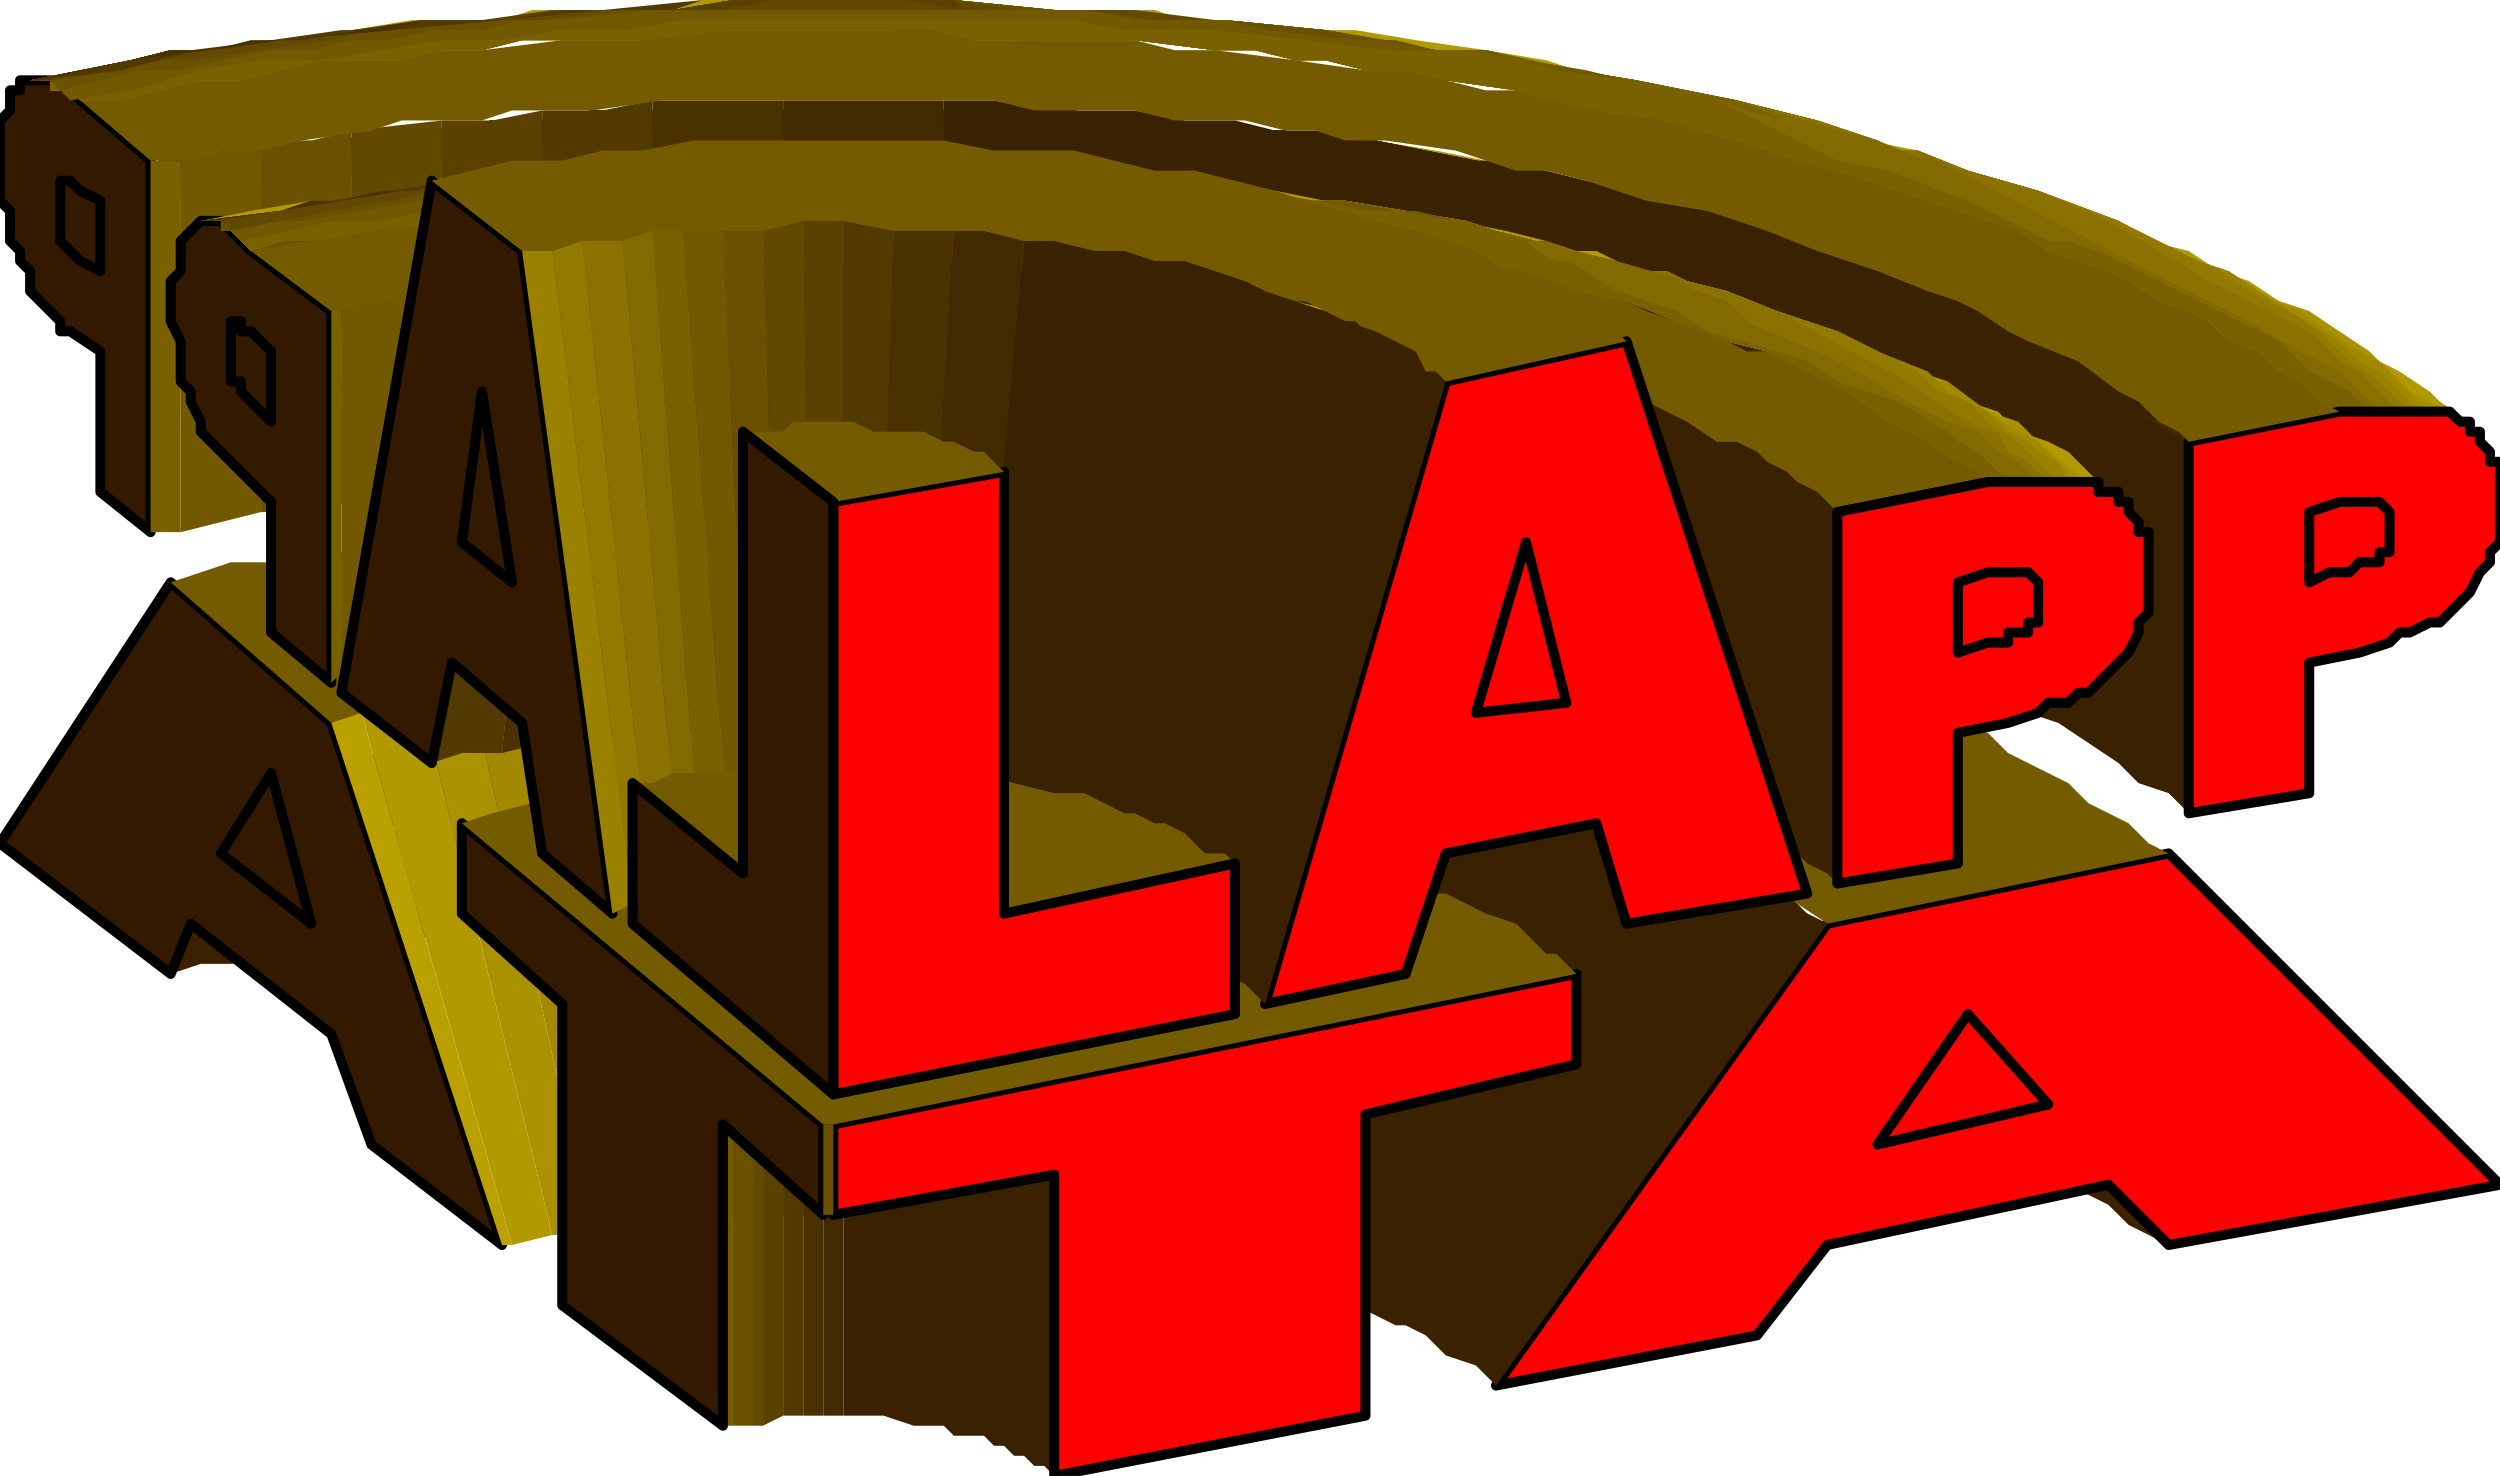 <svg xmlns="http://www.w3.org/2000/svg" width="1.66in" height="94.08" fill-rule="evenodd" stroke-linecap="round" preserveAspectRatio="none" viewBox="0 0 249 147"><style>.pen1{stroke:#000;stroke-width:1;stroke-linejoin:round}.pen2{stroke:none}.brush2{fill:#3a2100}.brush3{fill:#755b00}.brush4{fill:#331900}.brush5{fill:red}.brush6{fill:#422900}.brush7{fill:#4a3100}.brush8{fill:#523900}.brush9{fill:#5a4100}.brush10{fill:#624900}.brush11{fill:#6a5100}.brush12{fill:#725900}.brush13{fill:#7a6100}.brush14{fill:#826900}.brush15{fill:#8a7100}.brush16{fill:#927900}.brush17{fill:#9a8100}.brush18{fill:#a28900}.brush19{fill:#aa9100}.brush20{fill:#b29900}</style><path d="m210 118 6 6-2-1-2-1-2-2-2-1-2-1-2-2-2-1-2-1-5-2-2-1-3-2-2-1-3-1-5-2-3-1h-3l-6-2-6-2-3-1h-3l-6-2-7-1-3-1h-3l-7-1-7-1h-3l-4-1h-7l-3-1H59l-7 1-7 1-7 1-7 1-8 1h-3l-3 1 2-5 4-1 3-1h3l4-1 7-1h6l4-1h3l7-1h41l7 1h7l6 1 7 1h3l3 1 7 1 6 1 3 1h3l6 2 5 1 3 1 3 1 3 1 2 1 5 2 5 2 5 2 2 1 3 1 2 1 2 1 2 2 2 1 3 2 2 2 2 1z" class="pen2 brush2"/><path d="m204 110-17 4-1-1-2-1-1-1-2-1-3-2-3-2-4-2-4-2-4-1-4-2-5-2-4-1-5-1-5-1-5-1-5-1-5-1-5-1-5-1h-6l-3-1H92l-5-1H76l-6 1H59l-6 1-6 1h-5l-6 1-3 1h-2l-9-7h3l4-1 6-1h3l3-1 7-1h7l6-1h46l6 1h4l3 1h6l6 1 3 1h3l6 2 6 1 5 1 3 1 3 1h3l2 1 5 2 5 2 3 1 2 1 4 2 3 1 2 1 2 1 2 1 2 1 2 1 1 2 2 1 2 1 1 1z" class="pen2 brush3"/><path d="m196 101 8 9-3-2-3-3-4-2-4-2-2-1-3-1-4-2-5-2-5-2-5-2-2-1h-3l-6-2-5-1-3-1h-3l-6-2h-3l-3-1-6-1h-6l-3-1h-4l-6-1H61l-6 1h-7l-7 1-6 1-6 1-4 1h-3l5-8h2l3-1 6-1h3l3-1h6l7-1h6l6-1h24l6 1h12l6 1h3l3 1h3l3 1 5 1 6 1h2l3 1 5 1 5 1 3 1 2 1 3 1 2 1h2l3 1 4 2 4 2 4 2 4 2 3 2 4 2 3 3z" class="pen2 brush2"/><path d="M17 97 0 84l17-26 16 14 17 52-13-10-4-11-14-11-2 5z" class="pen2 brush4"/><path fill="none" d="M17 97 0 84l17-26 16 14 17 52-13-10-4-11-14-11-2 5" class="pen1"/><path d="m31 92-4-15-5 8 9 7z" class="pen2 brush4"/><path fill="none" d="m31 92-4-15-5 8 9 7" class="pen1"/><path d="m216 124-6-6-28 6-7 9-26 5 33-46 34-7 33 33-33 6z" class="pen2 brush5"/><path fill="none" d="m216 124-6-6-28 6-7 9-26 5 33-46 34-7 33 33-33 6" class="pen1"/><path d="m187 114 17-4-8-9-9 13z" class="pen2 brush5"/><path fill="none" d="m187 114 17-4-8-9-9 13" class="pen1"/><path d="m216 85-34 7-3-2-1-1-2-1-3-2-3-2-4-2-3-1-4-2-4-1-4-2-5-1-4-1-5-1-4-1-5-1-5-1-5-1h-5l-5-1h-5l-6-1H65l-5 1h-6l-5 1h-3l-2 1-5 1-6 1-16-14 6-2h4l4-1h3l4-1h3l4-1h7l4-1h10l8-1h14l7 1h14l7 1 7 1 7 1h7l3 1 3 1 7 1 6 1 3 1 3 1 6 1 6 2 3 1 3 1 5 2 5 2 3 1 2 1 3 1 2 2 2 1 2 1 2 1 2 2 2 1 2 1 2 2 2 1z" class="pen2 brush3"/><path d="m182 92-33 46-2-2-3-1-1-1-1-1-2-1h-1l-2-1-2-1-3-1-3-1-4-1 21-52 2 1 3 1h3l2 1 3 1 2 1 3 1 2 1 2 1 3 2 2 1 2 1 2 1 1 1 2 2 2 1z" class="pen2 brush2"/><path d="m146 75-21 52-2-1-2-1-5-1 17-52h3l3 1 3 1 4 1z" class="pen2 brush6"/><path d="m133 72-17 52h-3l-4-1 13-53 5 1 6 1z" class="pen2 brush7"/><path d="m122 70-13 53h-3l-3-1 10-53h5l4 1z" class="pen2 brush8"/><path d="m113 69-10 53h-5l7-54h4l4 1z" class="pen2 brush9"/><path d="m105 68-7 54h-3l-3-1 5-54h4l4 1z" class="pen2 brush10"/><path d="m97 67-5 54h-4l2-54h7z" class="pen2 brush11"/><path d="m90 67-2 54h-5V67h7z" class="pen2 brush12"/><path d="M83 67v54h-4l-2-54h6z" class="pen2 brush13"/><path d="m77 67 2 54h-4l-4-54h6z" class="pen2 brush14"/><path d="m71 67 4 54-4 1-6-55h6z" class="pen2 brush15"/><path d="m65 67 6 55h-4l-8-54 6-1z" class="pen2 brush16"/><path d="m59 68 8 54h-4L53 68h6z" class="pen2 brush17"/><path d="m53 68 10 54-4 1-12-54 6-1z" class="pen2 brush18"/><path d="m47 69 12 54h-4L42 70l5-1z" class="pen2 brush19"/><path d="m42 70 13 53-4 1-15-53h3l3-1z" class="pen2 brush20"/><path d="m36 71 15 53h-1L33 72l3-1z" class="pen2" style="fill:#baa000"/><path d="M105 117v30l-1-1h-1l-1-1h-1l-1-1h-1l-1-1h-3l-1-1h-3l-3-1h-4v-30h2l2 1h6l1 1h1l3 1h1l1 1h1l1 1h1l1 1z" class="pen2 brush2"/><path d="M84 111v30h-2v-30h2z" class="pen2 brush6"/><path d="M82 111v30h-2v-30h2z" class="pen2 brush7"/><path d="M80 111v30h-2v-29l2-1z" class="pen2 brush8"/><path d="M78 112v29l-2 1v-30h2z" class="pen2 brush9"/><path d="M76 112v30h-1v-30h1z" class="pen2 brush10"/><path d="M75 112v30h-2v-30h2z" class="pen2 brush11"/><path d="M73 112v30h-1v-30h1z" class="pen2 brush12"/><path d="M72 112v30-30z" class="pen2 brush13"/><path d="m56 100-10-9v-9l36 30v9l-10-9v30l-16-12v-30z" class="pen2 brush4"/><path fill="none" d="m56 100-10-9v-9l36 30v9l-10-9v30l-16-12v-30" class="pen1"/><path d="M136 111v30l-31 6v-30l-22 4v-9l74-15v9l-21 5z" class="pen2 brush5"/><path fill="none" d="M136 111v30l-31 6v-30l-22 4v-9l74-15v9l-21 5" class="pen1"/><path d="M83 112v9-9z" class="pen2 brush2"/><path d="M83 112v9-9z" class="pen2 brush6"/><path d="M83 112v9-9z" class="pen2 brush7"/><path d="M83 112v9-9z" class="pen2 brush8"/><path d="M83 112v9-9z" class="pen2 brush9"/><path d="M83 112v9-9z" class="pen2 brush10"/><path d="M83 112v9h-1v-9h1z" class="pen2 brush11"/><path d="M82 112v9-9z" class="pen2 brush12"/><path d="M82 112v9-9z" class="pen2 brush13"/><path d="m157 97-74 15h-1L46 82l3-1 4-1h4l4-1h4l4-1h25l4 1h7l4 1h4l4 1 3 1h4l3 1 4 1 3 1 3 1 3 1 3 2h1l2 1 2 1 3 1 2 2 1 1h1l2 2z" class="pen2 brush3"/><path d="m6 18 13-2 4-1h3l3-1h3l11-1 9-1h4l5-1h42l5 1h9l5 1h5l5 1h5l6 1 5 1 5 1 4 1 9 2h4l3 1 4 1 3 1 6 2 5 1 3 2 5 1 5 2 3 1 3 2 2 1 3 1 3 2 3 1 2 2 3 1 3 2 3 2 2 2 3 2 1 1v4h-1v1h-2l-1 1h-2l-1-1-3-2-2-1-2-2-2-1-3-2-2-1-3-2-2-1-3-1-5-3-6-2-3-1-3-1-3-1-4-1-3-1-3-1-7-2-3-1-4-1-7-1-3-1-4-1-7-1-4-1h-4l-4-1h-4l-3-1h-8l-4-1h-8l-8-1H68l-4 1H52l-4 1h-8l-4 1h-4l-8 2h-4l-4 1-8 1-1-1-1-1v-6z" class="pen2 brush20"/><path d="m6 24 1-1h3l1-1H8l-2 1v-5l10-2h4l2-1h5l5-1 11-1 6-1h4l6-1h48l5 1 10 1h6l4 1h5l10 2 6 1 4 1 5 1 9 2 5 1 4 1 4 1 8 3 5 2 4 1 4 2 6 3 5 1 3 2 4 2 5 3 3 3 2 1 1 1 3 2 1 1v4h-1v1h-2l-1 1h-2l-1-1-3-2-2-1-2-2-2-1-3-2-2-1-3-2-2-1-3-1-5-3-6-2-3-1-3-1-3-1-4-1-3-1-3-1-7-2-3-1-4-1-7-1-3-1-4-1-7-1-4-1h-4l-4-1h-4l-3-1h-8l-4-1h-8l-8-1H68l-4 1H52l-4 1h-8l-4 1h-4l-8 2h-4l-4 1-8 1-1-1-1-1z" class="pen2 brush20"/><path d="m6 24 7-2 8-1h-7l-3 1H6v-4l10-2h4l2-1h5l5-1 11-1 6-1h4l6-1h48l5 1 10 1h6l4 1h5l10 2 6 1 4 1 5 1 9 2 5 1 4 1 4 1 8 3 5 2 4 1 4 2 6 3 5 1 3 2 4 2 5 3 3 3 2 1 1 1 3 2 1 1v4h-1v1h-2l-1 1h-2l-1-1-3-2-2-1-2-2-2-1-3-2-2-1-3-2-2-1-3-1-5-3-6-2-3-1-3-1-3-1-4-1-3-1-3-1-7-2-3-1-4-1-7-1-3-1-4-1-7-1-4-1h-4l-4-1h-4l-3-1h-8l-4-1h-8l-8-1H68l-4 1H52l-4 1h-8l-4 1h-4l-8 2h-4l-4 1-8 1-1-1v-1H6z" class="pen2 brush19"/><path d="m6 24 7-1 6-1 12-3h-4l-2 1h-9l-4 1H9l-3 1v-4l10-2h4l2-1h5l5-1 11-1 6-1h4l6-1h48l5 1 10 1h6l4 1h5l10 2 6 1 4 1 5 1 9 2 5 1 4 1 4 1 8 3 5 2 4 1 4 2 6 3 5 1 3 2 4 2 5 3 3 3 2 1 1 1 3 2 1 1v4h-1v1h-2l-1 1h-2l-1-1-3-2-2-1-2-2-2-1-3-2-2-1-3-2-2-1-3-1-5-3-6-2-3-1-3-1-3-1-4-1-3-1-3-1-7-2-3-1-4-1-7-1-3-1-4-1-7-1-4-1h-4l-4-1h-4l-3-1h-8l-4-1h-8l-8-1H68l-4 1H52l-4 1h-8l-4 1h-4l-8 2h-4l-4 1-8 1-1-1-1-1z" class="pen2 brush18"/><path d="m7 25 4-1 4-1 9-1 4-1 5-1 4-1 4-1h-8l-5 1h-6l-7 1-5 1-4 1v-4l10-2h4l2-1h5l5-1 11-1 6-1h4l6-1h48l5 1 10 1h6l4 1h5l10 2 6 1 4 1 5 1 9 2 5 1 4 1 4 1 8 3 5 2 4 1 4 2 6 3 5 1 3 2 4 2 5 3 3 3 2 1 1 1 3 2 1 1v4h-1v1h-2l-1 1h-2l-1-1-3-2-2-1-2-2-2-1-3-2-2-1-3-2-2-1-3-1-5-3-6-2-3-1-3-1-3-1-4-1-3-1-3-1-7-2-3-1-4-1-7-1-3-1-4-1-7-1-4-1h-4l-4-1h-4l-3-1h-8l-4-1h-8l-8-1H68l-4 1H52l-4 1h-8l-4 1h-4l-8 2h-4l-4 1-8 1H7v-1z" class="pen2 brush17"/><path d="m7 25 11-2 5-1 4-1 11-1 7-1 8-1h-2l-1-1h-7l-2 1H28l-3 1h-4l-4 1h-3l-8 1v-3l10-2h4l2-1h5l5-1 11-1 6-1h4l6-1h48l5 1 10 1h6l4 1h5l10 2 6 1 4 1 5 1 9 2 5 1 4 1 4 1 8 3 5 2 4 1 4 2 6 3 5 1 3 2 4 2 5 3 3 3 2 1 1 1 3 2 1 1v4h-1v1h-2l-1 1h-2l-1-1-3-2-2-1-2-2-2-1-3-2-2-1-3-2-2-1-3-1-5-3-6-2-3-1-3-1-3-1-4-1-3-1-3-1-7-2-3-1-4-1-7-1-3-1-4-1-7-1-4-1h-4l-4-1h-4l-3-1h-8l-4-1h-8l-8-1H68l-4 1H52l-4 1h-8l-4 1h-4l-8 2h-4l-4 1-8 1-1-1z" class="pen2 brush16"/><path d="m7 25 8-1 3-1h4l8-1 3-1h4l15-2 8-1 7-1H37l-5 1h-6l-6 1-7 1-7 1v-3l10-2h4l2-1h5l5-1 11-1 6-1h4l6-1h48l5 1 10 1h6l4 1h5l10 2 6 1 4 1 5 1 9 2 5 1 4 1 4 1 8 3 5 2 4 1 4 2 6 3 5 1 3 2 4 2 5 3 3 3 2 1 1 1 3 2 1 1v4h-1v1h-2l-1 1h-2l-1-1-3-2-2-1-2-2-2-1-3-2-2-1-3-2-2-1-3-1-5-3-6-2-3-1-3-1-3-1-4-1-3-1-3-1-7-2-3-1-4-1-7-1-3-1-4-1-7-1-4-1h-4l-4-1h-4l-3-1h-8l-4-1h-8l-8-1H68l-4 1H52l-4 1h-8l-4 1h-4l-8 2h-4l-4 1-8 1-1-1z" class="pen2 brush15"/><path d="m7 25 9-1 3-1h4l3-1h3l3-1h4l7-1 10-1 12-1 17-1h-4l-3-1H50l-5 1H33l-7 1-6 1-7 1H9l-3 1v-3l10-2h4l2-1h5l5-1 11-1 6-1h4l6-1h48l5 1 10 1h6l4 1h5l10 2 6 1 4 1 5 1 9 2 5 1 4 1 4 1 8 3 5 2 4 1 4 2 6 3 5 1 3 2 4 2 5 3 3 3 2 1 1 1 3 2 1 1v4h-1v1h-2l-1 1h-2l-1-1-3-2-2-1-2-2-2-1-3-2-2-1-3-2-2-1-3-1-5-3-6-2-3-1-3-1-3-1-4-1-3-1-3-1-7-2-3-1-4-1-7-1-3-1-4-1-7-1-4-1h-4l-4-1h-4l-3-1h-8l-4-1h-8l-8-1H68l-4 1H52l-4 1h-8l-4 1h-4l-8 2h-4l-4 1-8 1-1-1z" class="pen2 brush14"/><path d="m8 26 3-1h3l6-1 5-1h6l6-1h6l12-1 24-1 12-1 5-1h6-2l-2-1h-8l-4-1H44l-9 1h-5l-4 1h-5l-5 1-5 1-5 1v-3l10-2h4l2-1h5l5-1 11-1 6-1h4l6-1h48l5 1 10 1h6l4 1h5l10 2 6 1 4 1 5 1 9 2 5 1 4 1 4 1 8 3 5 2 4 1 4 2 6 3 5 1 3 2 4 2 5 3 3 3 2 1 1 1 3 2 1 1v4h-1v1h-2l-1 1h-2l-1-1-3-2-2-1-2-2-2-1-3-2-2-1-3-2-2-1-3-1-5-3-6-2-3-1-3-1-3-1-4-1-3-1-3-1-7-2-3-1-4-1-7-1-3-1-4-1-7-1-4-1h-4l-4-1h-4l-3-1h-8l-4-1h-8l-8-1H68l-4 1H52l-4 1h-8l-4 1h-4l-8 2h-4l-4 1-8 1z" class="pen2 brush13"/><path d="m6 18 10-2h4l2-1h5l5-1 11-1 6-1h4l6-1h48l5 1 10 1h6l4 1h5l10 2 6 1 4 1 5 1 9 2 5 1 4 1 4 1 8 3 5 2 4 1 4 2 6 3 5 1 3 2 4 2 5 3 3 3 2 1 1 1 3 2 1 1v3l-1 1v1h-1l-1 1h-2l-2-2-2-1-5-3-2-2-3-1-3-1-2-2-6-3-3-1-3-1-3-1-3-2-3-1-3-1-3-1-3-1-7-2-3-1-4-1-7-2-7-2-4-1h-4l-3-1-4-1h-4l-4-1-4-1h-3l-8-1-4-1h-4l-8-1-8-1H41l-4 1h-8l-4 1h-4l-4 1h-4l-7 1v-2z" class="pen2 brush12"/><path d="m6 18 10-2h4l2-1h5l5-1 11-1 6-1h4l6-1h48l5 1 10 1h6l4 1h5l10 2 6 1 4 1 5 1 9 2 5 1 4 1 4 1 8 3 5 2 4 1 4 2 6 3 5 1 3 2 4 2 5 3 3 3 2 1 1 1 3 2 1 1v4h-1l-1 1-1 1h-1l-2-2-3-2-2-2-3-1-3-2-3-1-2-2-3-1-3-2-3-1-7-3-3-1-3-2-4-1-3-1-3-1-4-1-3-1-4-1-4-1-3-1-4-1-4-1-3-1-4-1-4-1h-4l-7-2-8-1h-4l-4-1h-4l-4-1h-8l-8-1h-8l-8-1H49l-8 1h-7l-7 1-8 1-7 1-6 1v-2z" class="pen2 brush11"/><path d="m6 18 10-2h4l2-1h5l5-1 11-1 6-1h4l6-1h48l5 1 10 1h6l4 1h5l10 2 6 1 4 1 5 1 9 2 5 1 4 1 4 1 8 3 5 2 4 1 4 2 6 3 5 1 3 2 4 2 5 3 3 3 2 1 1 1 3 2 1 1v4h-1v1h-2v1l-3-2-3-2-3-2-2-2-3-2-3-2-4-1-3-2-3-1-3-2-4-1-3-2-4-1-3-1-4-2-3-1-8-2-7-2-8-2-3-1-4-1-4-1h-4l-4-1-4-1h-4l-4-1-8-1h-4l-4-1-8-1h-8l-8-1H45l-7 1h-7l-7 1-6 1-7 1-5 1v-2z" class="pen2 brush10"/><path d="m6 18 10-2h4l2-1h5l5-1 11-1 6-1h4l6-1h48l5 1 10 1h6l4 1h5l10 2 6 1 4 1 5 1 9 2 5 1 4 1 4 1 8 3 5 2 4 1 4 2 6 3 5 1 3 2 4 2 5 3 3 3 2 1 1 1 3 2 1 1v3l-1 1-1 1h-1l-2-2-3-2-3-1-3-2-3-2-3-2-3-2-4-1-3-2-3-1-4-2-3-1-3-1-4-2-4-1-3-1-4-1-4-2-4-1-3-1-4-1-4-1h-4l-4-1-8-2-4-1h-4l-4-1h-4l-8-1-4-1h-4l-4-1h-4l-8-1H81l-7-1H62l-4 1H40l-3 1h-7l-6 1-7 1-6 1H6v-1z" class="pen2 brush9"/><path d="m6 18 10-2h4l2-1h5l5-1 11-1 6-1h4l6-1h48l5 1 10 1h6l4 1h5l10 2 6 1 4 1 5 1 9 2 5 1 4 1 4 1 8 3 5 2 4 1 4 2 6 3 5 1 3 2 4 2 5 3 3 3 2 1 1 1 3 2 1 1v3l-1 1v1h-1l-3-2-3-2-3-2-3-1-3-2-3-2-3-2-3-1-3-2-4-1-3-2-4-1-3-2-4-1-3-1-4-1-4-2-3-1-4-1-4-1-4-1-4-1-3-1h-4l-8-2-4-1h-4l-4-1-4-1-8-1h-4l-4-1h-9l-8-1h-8l-7-1H59l-8 1H37l-7 1-6 1h-7l-6 1-5 1v-1z" class="pen2 brush8"/><path d="m6 18 10-2h4l2-1h5l5-1 11-1 6-1h4l6-1h48l5 1 10 1h6l4 1h5l10 2 6 1 4 1 5 1 9 2 5 1 4 1 4 1 8 3 5 2 4 1 4 2 6 3 5 1 3 2 4 2 5 3 3 3 2 1 1 1 3 2 1 1v4h-1l-1 1-2-2-3-2-3-1-2-2-3-2-3-1-3-2-3-1-6-3-3-2-3-1-3-2-4-1-6-2-4-1-3-2-4-1-4-1-3-1-4-1-7-2-8-1-4-1-4-1-7-1-8-1-8-1-4-1h-8l-4-1h-8l-8-1H50l-8 1h-8l-7 1-7 1-7 1-7 1v-1z" class="pen2 brush7"/><path d="m6 18 10-2h4l2-1h5l5-1 11-1 6-1h4l6-1h48l5 1 10 1h6l4 1h5l10 2 6 1 4 1 5 1 9 2 5 1 4 1 4 1 8 3 5 2 4 1 4 2 6 3 5 1 3 2 4 2 5 3 3 3 2 1 1 1 3 2 1 1v3l-1 1v1h-1l-2-2-3-2-2-2-3-1-3-2-3-2-3-1-3-2-3-1-3-2-3-1-3-2-3-1-4-1-7-3-3-1-4-1-3-1-4-1-7-2-4-1-4-1-3-1-4-1-8-1-8-2-7-1-8-1-8-1h-8l-8-1h-8l-4-1H57l-4 1H42l-8 1h-3l-4 1-7 1h-4l-3 1-7 1v-1z" class="pen2 brush6"/><path d="m6 18 10-2h4l2-1h5l5-1 11-1 6-1h4l6-1h48l5 1 10 1h6l4 1h5l10 2 6 1 4 1 5 1 9 2 5 1 4 1 4 1 8 3 5 2 4 1 4 2 6 3 5 1 3 2 4 2 5 3 3 3 2 1 1 1 3 2 1 1v3l-1 1v1l-3-2-2-2-2-1-3-2-2-2-3-1-3-2-2-1-6-3-3-1-3-2-3-1-3-1-7-3-3-1-3-1-4-1-3-1-4-1-3-1-4-1-4-1-7-2-7-2-8-1-4-1-4-1h-4l-4-1h-4l-3-1h-4l-4-1h-9l-4-1H49l-4 1h-8l-4 1h-4l-4 1h-4l-4 1h-3l-4 1-4 1v-1z" class="pen2 brush2"/><path d="m232 57-2 1-2-2-2-1-2-2-3-1-2-2-2-1-3-1-2-2-3-1-2-1-3-2-3-1-3-1-2-1-6-2-3-1-3-1-7-2-3-1-3-1-7-2-7-1-4-1-3-1-8-1-7-1-8-1-7-1h-8l-4-1H57l-8 1h-4l-4 1-8 1-8 1h-4l-4 1-7 1-2-1h4l4-1 4-1h4l8-2 8-1h8l8-1h8l8-1h25l4 1h12l8 1 7 1 8 1h4l4 1 3 1h4l4 1 3 1h4l3 1 4 1 3 1 4 1 3 1 3 1 3 1 7 2 3 1 3 1 6 2 2 2 3 1 3 1 2 1 3 2 2 1 3 2 2 1 2 2 2 1 3 2 1 1z" class="pen2 brush3"/><path d="m10 35-3-2H6v-1l-1-1-1-1-1-1v-2l-1-1v-1l-1-1v-3l-1-1v-8l1-1V9h1V8h3l2 1 1 1 7 6v37l-5-4V35z" class="pen2 brush4"/><path fill="none" d="m10 35-3-2H6v-1l-1-1-1-1-1-1v-2l-1-1v-1l-1-1v-3l-1-1v-8l1-1V9h1V8h3l2 1 1 1 7 6v37l-5-4V35" class="pen1"/><path d="M10 27v-7l-2-1-1-1H6v6l1 1 1 1 2 1z" class="pen2 brush4"/><path fill="none" d="M10 27v-7l-2-1-1-1H6v6l1 1 1 1 2 1" class="pen1"/><path d="M218 44v37l-2-2-3-1-2-2-3-2-3-2-3-1-3-2-3-1-4-2-3-1-4-2-3-1-4-1-4-1-4-2-4-1-4-1-4-1-4-1-5-1-4-1h-4l-5-1h-2l-2-1h-5l-4-1h-5l-5-1h-9l-5-1h-5V10h5l5 1h9l5 1h5l4 1h5l4 1 5 1 4 1h4l5 1 4 1 4 1 4 1 4 1 4 2 4 1 4 1 3 1 4 2 3 1 2 1 2 1 3 1 3 2 3 1 3 2 3 2 2 2 3 2 2 1z" class="pen2 brush2"/><path d="M94 10v37H78V10h16z" class="pen2 brush6"/><path d="M78 10v37H65V10h13z" class="pen2 brush7"/><path d="M65 10v37l-5 1h-6V11h6l5-1z" class="pen2 brush8"/><path d="M54 11v37h-5l-5 1V12h5l5-1z" class="pen2 brush9"/><path d="M44 12v37l-4 1h-5V13l9-1z" class="pen2 brush10"/><path d="M35 13v37l-4 1h-5V14h5l4-1z" class="pen2 brush11"/><path d="M26 14v37l-8 2V16l4-1 4-1z" class="pen2 brush12"/><path d="M18 16v37h-3V16h3z" class="pen2 brush13"/><path d="m24 32 10-1 5-1 2-1h3l8-1h7l3-1h43l4 1h8l4 1 4 1h4l4 1 7 1 7 1 6 2 5 1 4 2 4 1 3 1 3 1 3 1 4 2 4 2 3 1 2 1 2 1 3 2 2 1 3 2 2 1 2 2h1v5h-1v1h-2v1h-2l-2-1-1-1-2-1-2-1-2-2-1-1-2-1-2-1-4-2-2-1-3-1-2-1-2-1-5-1-4-2-3-1h-2l-3-1-3-1-5-1-5-1-6-1-6-1-5-1-3-1h-3l-6-1h-12l-3-1H69l-7 1h-6l-6 1-6 1h-6l-6 1-6 2-1-1-1-1v-1h-1v-5l1-1z" class="pen2 brush20"/><path d="m23 38 2-1h2-4v-4l1-1 7-1 5-1h4l4-1 12-1 4-1h45l13 2h3l4 1 7 1h5l3 1 4 1 7 1 4 1 3 1 3 1 6 2 4 1 3 1 3 2 5 2 4 2 2 1 3 1 4 3 3 2h1l1 1 2 2h1v5h-1v1h-2v1h-2l-2-1-1-1-2-1-2-1-2-2-1-1-2-1-2-1-4-2-2-1-3-1-2-1-2-1-5-1-4-2-3-1h-2l-3-1-3-1-5-1-5-1-6-1-6-1-5-1-3-1h-3l-6-1h-12l-3-1H69l-7 1h-6l-6 1-6 1h-6l-6 1-6 2-1-1-1-1-1-1z" class="pen2 brush20"/><path d="m24 38 11-2h-8l-4 1v-4l1-1 7-1 5-1h4l4-1 12-1 4-1h45l13 2h3l4 1 7 1h5l3 1 4 1 7 1 4 1 3 1 3 1 6 2 4 1 3 1 3 2 5 2 4 2 2 1 3 1 4 3 3 2h1l1 1 2 2h1v5h-1v1h-2v1h-2l-2-1-1-1-2-1-2-1-2-2-1-1-2-1-2-1-4-2-2-1-3-1-2-1-2-1-5-1-4-2-3-1h-2l-3-1-3-1-5-1-5-1-6-1-6-1-5-1-3-1h-3l-6-1h-12l-3-1H69l-7 1h-6l-6 1-6 1h-6l-6 1-6 2-1-1-1-1v-1z" class="pen2 brush19"/><path d="m24 39 9-2 5-1 5-1v-1h-5l-3 1h-7l-3 1h-2v-3l1-1 7-1 5-1h4l4-1 12-1 4-1h45l13 2h3l4 1 7 1h5l3 1 4 1 7 1 4 1 3 1 3 1 6 2 4 1 3 1 3 2 5 2 4 2 2 1 3 1 4 3 3 2h1l1 1 2 2h1v5h-1v1h-2v1h-2l-2-1-1-1-2-1-2-1-2-2-1-1-2-1-2-1-4-2-2-1-3-1-2-1-2-1-5-1-4-2-3-1h-2l-3-1-3-1-5-1-5-1-6-1-6-1-5-1-3-1h-3l-6-1h-12l-3-1H69l-7 1h-6l-6 1-6 1h-6l-6 1-6 2-1-1-1-1z" class="pen2 brush18"/><path d="m24 39 3-1h4l6-1 4-1 3-1h3l4-1H36l-6 1-7 1v-3l1-1 7-1 5-1h4l4-1 12-1 4-1h45l13 2h3l4 1 7 1h5l3 1 4 1 7 1 4 1 3 1 3 1 6 2 4 1 3 1 3 2 5 2 4 2 2 1 3 1 4 3 3 2h1l1 1 2 2h1v5h-1v1h-2v1h-2l-2-1-1-1-2-1-2-1-2-2-1-1-2-1-2-1-4-2-2-1-3-1-2-1-2-1-5-1-4-2-3-1h-2l-3-1-3-1-5-1-5-1-6-1-6-1-5-1-3-1h-3l-6-1h-12l-3-1H69l-7 1h-6l-6 1-6 1h-6l-6 1-6 2-1-1-1-1z" class="pen2 brush17"/><path d="m24 39 9-2 6-1h4l4-1 13-2H44l-3 1h-6l-5 1-7 1v-3l1-1 7-1 5-1h4l4-1 12-1 4-1h45l13 2h3l4 1 7 1h5l3 1 4 1 7 1 4 1 3 1 3 1 6 2 4 1 3 1 3 2 5 2 4 2 2 1 3 1 4 3 3 2h1l1 1 2 2h1v5h-1v1h-2v1h-2l-2-1-1-1-2-1-2-1-2-2-1-1-2-1-2-1-4-2-2-1-3-1-2-1-2-1-5-1-4-2-3-1h-2l-3-1-3-1-5-1-5-1-6-1-6-1-5-1-3-1h-3l-6-1h-12l-3-1H69l-7 1h-6l-6 1-6 1h-6l-6 1-6 2-1-1-1-1z" class="pen2 brush16"/><path d="m24 39 6-1h3l3-1h6l5-1 12-2h6l6-1h-2l-3-1H54l-4 1h-8l-4 1h-5l-5 1h-5v-2l1-1 7-1 5-1h4l4-1 12-1 4-1h45l13 2h3l4 1 7 1h5l3 1 4 1 7 1 4 1 3 1 3 1 6 2 4 1 3 1 3 2 5 2 4 2 2 1 3 1 4 3 3 2h1l1 1 2 2h1v5h-1v1h-2v1h-2l-2-1-1-1-2-1-2-1-2-2-1-1-2-1-2-1-4-2-2-1-3-1-2-1-2-1-5-1-4-2-3-1h-2l-3-1-3-1-5-1-5-1-6-1-6-1-5-1-3-1h-3l-6-1h-12l-3-1H69l-7 1h-6l-6 1-6 1h-6l-6 1-6 2-1-1-1-1z" class="pen2 brush15"/><path d="m25 40 4-1 4-1 4-1h5l6-1 9-1 25-2h-1l-2-1H49l-5 1h-5l-5 1h-6l-5 1v-2l1-1 7-1 5-1h4l4-1 12-1 4-1h45l13 2h3l4 1 7 1h5l3 1 4 1 7 1 4 1 3 1 3 1 6 2 4 1 3 1 3 2 5 2 4 2 2 1 3 1 4 3 3 2h1l1 1 2 2h1v5h-1v1h-2v1h-2l-2-1-1-1-2-1-2-1-2-2-1-1-2-1-2-1-4-2-2-1-3-1-2-1-2-1-5-1-4-2-3-1h-2l-3-1-3-1-5-1-5-1-6-1-6-1-5-1-3-1h-3l-6-1h-12l-3-1H69l-7 1h-6l-6 1-6 1h-6l-6 1-6 2-1-1z" class="pen2 brush14"/><path d="m25 40 5-1h4l5-1h4l5-1h4l9-1h10l9-1h9l4-1h5-1l-1-1h-5l-3-1H73l-3-1h-5l-6 1H45l-3 1h-4l-7 1h-4l-4 1v-2l1-1 7-1 5-1h4l4-1 12-1 4-1h45l13 2h3l4 1 7 1h5l3 1 4 1 7 1 4 1 3 1 3 1 6 2 4 1 3 1 3 2 5 2 4 2 2 1 3 1 4 3 3 2h1l1 1 2 2h1v5h-1v1h-2v1h-2l-2-1-1-1-2-1-2-1-2-2-1-1-2-1-2-1-4-2-2-1-3-1-2-1-2-1-5-1-4-2-3-1h-2l-3-1-3-1-5-1-5-1-6-1-6-1-5-1-3-1h-3l-6-1h-12l-3-1H69l-7 1h-6l-6 1-6 1h-6l-6 1-6 2-1-1z" class="pen2 brush13"/><path d="m24 32 7-1 5-1h4l4-1 12-1 4-1h45l13 2h3l4 1 7 1h5l3 1 4 1 7 1 4 1 3 1 3 1 6 2 4 1 3 1 3 2 5 2 4 2 2 1 3 1 4 3 3 2h1l1 1 2 2h1v5h-1v1h-1l-1 1h-2l-1-1-2-1-4-3-2-1-2-1-2-1-2-1-2-1-2-1-4-2-5-2-5-2-5-2-5-1-5-2-3-1h-3l-5-2-6-1-6-1-6-1-3-1h-3l-6-1-6-1h-6l-6-1H78l-6-1H60l-7 1H41l-6 1h-3l-3 1-6 1v-3h1z" class="pen2 brush12"/><path d="m24 32 7-1 5-1h4l4-1 12-1 4-1h45l13 2h3l4 1 7 1h5l3 1 4 1 7 1 4 1 3 1 3 1 6 2 4 1 3 1 3 2 5 2 4 2 2 1 3 1 4 3 3 2h1l1 1 2 2h1v5h-1l-1 1-1 1h-1l-2-2-2-1-4-3-2-1-2-1-4-2-3-1-2-2-5-2-5-2-2-1-3-1-5-1-6-2-6-2h-2l-3-1-6-1-6-1-6-2h-6l-6-1-6-1-7-1h-6l-6-1H50l-3 1h-8l-6 1h-5l-5 1v-2h1z" class="pen2 brush11"/><path d="m24 32 7-1 5-1h4l4-1 12-1 4-1h45l13 2h3l4 1 7 1h5l3 1 4 1 7 1 4 1 3 1 3 1 6 2 4 1 3 1 3 2 5 2 4 2 2 1 3 1 4 3 3 2h1l1 1 2 2h1v5h-1v1h-1l-1 1-2-2-2-1-2-2-3-1-2-2-2-1-3-1-2-1-3-2-2-1-3-1-3-1-2-1-3-1-6-2-2-1-3-1-3-1h-3l-3-1-3-1-6-1-3-1-3-1-6-1-6-1h-3l-4-1h-6l-6-1h-6l-6-1H47l-5 1h-5l-5 1h-5l-4 1v-2h1z" class="pen2 brush10"/><path d="m24 32 7-1 5-1h4l4-1 12-1 4-1h45l13 2h3l4 1 7 1h5l3 1 4 1 7 1 4 1 3 1 3 1 6 2 4 1 3 1 3 2 5 2 4 2 2 1 3 1 4 3 3 2h1l1 1 2 2h1v5h-1l-1 1h-1l-2-1-2-2-2-1-3-2-2-1-3-2-5-2-5-3-3-1-3-1-5-2-3-1-3-1-3-1-3-1-3-1h-3l-3-1-3-1-7-1-6-2-6-1h-6l-4-1h-3l-6-1h-6l-7-1H78l-6-1H61l-6 1H45l-5 1h-5l-4 1h-4l-4 1v-2h1z" class="pen2 brush9"/><path d="m24 32 7-1 5-1h4l4-1 12-1 4-1h45l13 2h3l4 1 7 1h5l3 1 4 1 7 1 4 1 3 1 3 1 6 2 4 1 3 1 3 2 5 2 4 2 2 1 3 1 4 3 3 2h1l1 1 2 2h1v5h-1v1h-1l-2-1-2-2-5-3-2-1-3-2-2-1-3-1-2-1-3-2-5-2-6-2-2-1-3-1-6-2-3-1h-3l-6-2-6-1-6-2h-3l-3-1h-3l-3-1h-7l-6-1h-3l-3-1h-6l-6-1H53l-6 1h-5l-5 1h-5l-5 1-4 1v-2h1z" class="pen2 brush8"/><path d="m24 32 7-1 5-1h4l4-1 12-1 4-1h45l13 2h3l4 1 7 1h5l3 1 4 1 7 1 4 1 3 1 3 1 6 2 4 1 3 1 3 2 5 2 4 2 2 1 3 1 4 3 3 2h1l1 1 2 2h1v5h-1v1h-1l-2-1-2-2-4-2-4-3-2-1-3-1-2-2-2-1-5-2-5-2-6-2-5-2-3-1h-3l-5-2-6-1-3-1-3-1-6-1h-3l-3-1-6-1h-3l-3-1h-7l-3-1h-3l-6-1H51l-6 1h-6l-5 1h-6l-2 1h-3v-1h1z" class="pen2 brush7"/><path d="m24 32 7-1 5-1h4l4-1 12-1 4-1h45l13 2h3l4 1 7 1h5l3 1 4 1 7 1 4 1 3 1 3 1 6 2 4 1 3 1 3 2 5 2 4 2 2 1 3 1 4 3 3 2h1l1 1 2 2h1v5h-1v1h-1l-1-1-2-2-4-2-4-3-2-1-2-1-4-2-3-1-2-1-5-2-2-1-3-1-5-2-5-2-6-1-2-1-3-1-3-1h-3l-6-1-6-2-6-1-6-1h-3l-3-1h-6l-7-1h-6l-6-1H60l-7 1h-6l-6 1h-6l-6 1-6 1v-1h1z" class="pen2 brush6"/><path d="m24 32 7-1 5-1h4l4-1 12-1 4-1h45l13 2h3l4 1 7 1h5l3 1 4 1 7 1 4 1 3 1 3 1 6 2 4 1 3 1 3 2 5 2 4 2 2 1 3 1 4 3 3 2h1l1 1 2 2h1v4l-1 1v1l-2-2-1-1-4-2-1-1-2-1-4-2-2-1-2-1-2-1-2-1-5-2-5-2-5-2-5-2-5-2-5-1-6-2-6-1-5-1-6-1-6-2h-6l-4-1h-3l-6-1-6-1H76l-7-1-6 1H49l-3 1h-3l-7 1h-3l-3 1h-4l-3 1 1-1z" class="pen2 brush2"/><path d="m198 64-3 1-2-1-1-2-4-2-3-2-4-2-4-2-4-2-4-2-5-1-2-1-2-1-5-1-5-2-6-1-5-1-5-1-6-1-5-1-6-1h-6l-6-1H93l-6-1H75l-6 1H57l-6 1-6 1-6 1-6 1-6 1-1-1 3-1 3-1 6-1h6l3-1h3l3-1h9l7-1h24l7 1h12l6 1h3l3 1 5 1 6 1 6 1 5 1 3 1h2l3 1 3 1 5 1 4 2 5 1 4 2 3 1 2 1 4 2 2 1 2 1 1 1 2 2 2 1 2 1 1 1 2 1z" class="pen2 brush3"/><path d="m27 50-3-3-1-1-1-1-2-2v-1l-1-2v-1l-1-1v-4l-1-2v-4l1-1v-3l1-1 1-1h2l1 1 1 1 1 1 8 6v37l-6-5V50z" class="pen2 brush4"/><path fill="none" d="m27 50-3-3-1-1-1-1-2-2v-1l-1-2v-1l-1-1v-4l-1-2v-4l1-1v-3l1-1 1-1h2l1 1 1 1 1 1 8 6v37l-6-5V50" class="pen1"/><path d="M27 42v-7l-2-2h-1v-1h-1v6h1v1l1 1 1 1 1 1z" class="pen2 brush4"/><path fill="none" d="M27 42v-7l-2-2h-1v-1h-1v6h1v1l1 1 1 1 1 1" class="pen1"/><path d="m196 17 6 2 6 2 3 1 3 2 4 1 3 2 3 1 3 2 3 2 4 2 3 2 3 2 3 2 3 2h-1l-1-1h-11l-2-1-2-2-2-1-2-2-3-1-2-2-2-1-3-1-3-2-2-1-3-1-3-1-3-2-3-1-3-1-3-1-6-2-3-1-4-1-6-2-4-1-3-1-7-1-4-1-4-1-7-1-4-1h-4l-4-1h-3l-4-1h-4l-8-1H97l-8-1H72l-8 1H52l-4 1h-4l-4 1h-8l-4 1-4 1h-4l-4 1-4 1H8L7 9H5V8H3l13-2 7-1 3-1h3l6-1 6-1h9l3-1h13l4-1h24l3 1h18l3 1h4l6 1h7l6 1 7 1 6 1 6 2h3l4 1 4 1 5 1 5 1 5 2 5 1 5 2z" class="pen2 brush20"/><path d="m3 8 10-2 4-1h4l7-1 11-1 11-1 6-1h11l6-1h22l10 1h7l4 1h6l10 1 6 1 5 1h5l9 2 6 1 5 1 5 1 8 2 6 2 2 1h2l5 2 7 2 8 3 5 3 5 2 4 2 2 1 3 1 4 3 3 2 2 1 3 2 2 2h-11l-2-1-2-2-2-1-2-2-3-1-2-2-2-1-3-1-3-2-2-1-3-1-3-1-3-2-3-1-3-1-3-1-6-2-3-1-4-1-6-2-4-1-3-1-7-1-4-1-4-1-7-1-4-1h-4l-4-1h-3l-4-1h-4l-8-1H97l-8-1H72l-8 1H52l-4 1h-4l-4 1h-8l-4 1-4 1h-4l-4 1-4 1H8L7 9H5V8H3z" class="pen2 brush20"/><path d="m3 8 10-2 4-1h4l7-1 11-1 11-1 6-1h11l6-1h22l10 1h7l4 1h6l10 1 6 1 5 1h5l9 2 6 1 5 1 5 1 8 2 6 2 2 1h2l5 2 7 2 8 3 5 3 5 2 4 2 2 1 3 1 3 2 3 2 4 4 2 1 1 1h-10l-2-1-2-2-2-1-2-2-3-1-2-2-2-1-3-1-3-2-2-1-3-1-3-1-3-2-3-1-3-1-3-1-6-2-3-1-4-1-6-2-4-1-3-1-7-1-4-1-4-1-7-1-4-1h-4l-4-1h-3l-4-1h-4l-8-1H97l-8-1H72l-8 1H52l-4 1h-4l-4 1h-8l-4 1-4 1h-4l-4 1-4 1H8L7 9H5V8H3z" class="pen2 brush19"/><path d="m3 8 10-2 4-1h4l7-1 11-1 11-1 6-1h11l6-1h22l10 1h7l4 1h6l10 1 6 1 5 1h5l9 2 6 1 5 1 5 1 8 2 6 2 2 1h2l5 2 7 2 8 3 5 3 5 2 1 1 2 1 5 2 3 2 3 2 2 1 2 2 1 1 2 2h-9l-2-1-2-2-2-1-2-2-3-1-2-2-2-1-3-1-3-2-2-1-3-1-3-1-3-2-3-1-3-1-3-1-6-2-3-1-4-1-6-2-4-1-3-1-7-1-4-1-4-1-7-1-4-1h-4l-4-1h-3l-4-1h-4l-8-1H97l-8-1H72l-8 1H52l-4 1h-4l-4 1h-8l-4 1-4 1h-4l-4 1-4 1H8L7 9H5V8H3z" class="pen2 brush18"/><path d="m3 8 10-2 4-1h4l7-1 11-1 11-1 6-1h11l6-1h22l10 1h7l4 1h6l10 1 6 1 5 1h5l9 2 6 1 5 1 5 1 8 2 6 2 2 1h2l5 2 7 2 8 3 5 3 6 2 3 2 3 2 5 3 2 2 2 1 2 2 2 2h-8l-2-1-2-2-2-1-2-2-3-1-2-2-2-1-3-1-3-2-2-1-3-1-3-1-3-2-3-1-3-1-3-1-6-2-3-1-4-1-6-2-4-1-3-1-7-1-4-1-4-1-7-1-4-1h-4l-4-1h-3l-4-1h-4l-8-1H97l-8-1H72l-8 1H52l-4 1h-4l-4 1h-8l-4 1-4 1h-4l-4 1-4 1H8L7 9H5V8H3z" class="pen2 brush17"/><path d="m3 8 10-2 4-1h4l7-1 11-1 11-1 6-1h11l6-1h22l10 1h7l4 1h6l10 1 6 1 5 1h5l9 2 6 1 5 1 5 1 8 2 6 2 2 1h2l5 2 7 2 8 3 2 1 4 2 4 2 3 2 4 2 3 2 3 3 3 2 3 3h-7l-2-1-2-2-2-1-2-2-3-1-2-2-2-1-3-1-3-2-2-1-3-1-3-1-3-2-3-1-3-1-3-1-6-2-3-1-4-1-6-2-4-1-3-1-7-1-4-1-4-1-7-1-4-1h-4l-4-1h-3l-4-1h-4l-8-1H97l-8-1H72l-8 1H52l-4 1h-4l-4 1h-8l-4 1-4 1h-4l-4 1-4 1H8L7 9H5V8H3z" class="pen2 brush16"/><path d="m3 8 10-2 4-1h4l7-1 11-1 11-1 6-1h11l6-1h22l10 1h7l4 1h6l10 1 6 1 5 1h5l9 2 6 1 5 1 5 1 8 2 6 2 2 1h2l5 2 7 2 7 3 5 3 5 3 4 2 2 1 2 1 2 1 2 2 1 1 2 1 2 2 2 2h-6l-2-1-2-2-2-1-2-2-3-1-2-2-2-1-3-1-3-2-2-1-3-1-3-1-3-2-3-1-3-1-3-1-6-2-3-1-4-1-6-2-4-1-3-1-7-1-4-1-4-1-7-1-4-1h-4l-4-1h-3l-4-1h-4l-8-1H97l-8-1H72l-8 1H52l-4 1h-4l-4 1h-8l-4 1-4 1h-4l-4 1-4 1H8L7 9H5V8H3z" class="pen2 brush15"/><path d="m3 8 10-2 4-1h4l7-1 11-1 11-1 6-1h11l6-1h22l10 1h7l4 1h6l10 1 6 1 5 1h5l9 2 6 1 5 1 5 1 10 3 4 1 5 2-1-1 25 13 8 4 5 3 4 2 1 1 1 1 1 1 2 1h-5l-2-1-2-2-2-1-2-2-3-1-2-2-2-1-3-1-3-2-2-1-3-1-3-1-3-2-3-1-3-1-3-1-6-2-3-1-4-1-6-2-4-1-3-1-7-1-4-1-4-1-7-1-4-1h-4l-4-1h-3l-4-1h-4l-8-1H97l-8-1H72l-8 1H52l-4 1h-4l-4 1h-8l-4 1-4 1h-4l-4 1-4 1H8L7 9H5V8H3z" class="pen2 brush14"/><path d="m3 8 10-2 4-1h4l7-1 11-1 11-1 6-1h11l6-1h22l10 1h7l4 1h6l10 1 6 1 5 1h5l9 2 6 1 5 1 5 1 5 2-4-1-3-1 4 2 4 2 4 2 5 1 8 3 4 2 4 2h2l3 1 4 2 2 1 2 1 2 1 2 1 2 1 2 1 2 1 1 1 2 2 2 1 2 1 2 2h-3l-2-1-2-2-2-1-2-2-3-1-2-2-2-1-3-1-3-2-2-1-3-1-3-1-3-2-3-1-3-1-3-1-6-2-3-1-4-1-6-2-4-1-3-1-7-1-4-1-4-1-7-1-4-1h-4l-4-1h-3l-4-1h-4l-8-1H97l-8-1H72l-8 1H52l-4 1h-4l-4 1h-8l-4 1-4 1h-4l-4 1-4 1H8L7 9H5V8H3z" class="pen2 brush13"/><path d="m3 8 10-2 4-1h4l7-1 11-1 11-1 6-1h11l6-1h22l10 1h7l4 1h6l10 1 6 1 5 1h5l7 2 7 1-4-1-6-1-6-1h-8l-8-1-9-1h-9l-5-1H68l-6 1h-6l-6 1h-6l-6 1-6 1h-6l-6 1-7 2-6 1-1-1-1-1H3z" class="pen2 brush12"/><path d="m3 8 10-2 4-1h4l7-1 11-1 11-1 6-1h11l6-1h22l10 1h7l4 1h6l10 1 11 2-4-1h-4l-9-1-4-1h-9l-4-1H65l-9 1h-4l-4 1h-5l-4 1h-4l-4 1h-4l-5 1-4 1h-4l-4 1-4 1-1-1H3z" class="pen2 brush11"/><path d="m3 8 10-2 4-1h4l7-1 11-1 11-1 6-1h11l6-1h22l6 1h7l7 1h6l-8-1H62l-8 1h-7l-7 1h-3l-4 1-7 1-7 1h-3l-4 1-7 1H3z" class="pen2 brush10"/><path d="m3 8 10-2 4-1h4l7-1 11-1 11-1 6-1h11l6-1h22l1 1-6-1H77l-5 1H55l-7 1h-6l-7 1-7 1-8 1-8 2H9L5 8H3z" class="pen2 brush9"/><path d="m3 8 10-2 4-1h4l7-1 11-1 11-1 6-1h11l3-1-10 1-10 1h-8l-4 1h-4l-7 1-8 1-7 2-8 1H3z" class="pen2 brush8"/><path d="m3 8 10-2 4-1h4l7-1 11-1 3-1-12 2h-5l-4 1-8 1-9 2H3z" class="pen2 brush7"/><path d="m3 8 10-2-5 1-5 1z" class="pen2 brush6"/><path d="M230 66v13l-12 2V44l15-3h11l1 1h1v1h1v1l1 1v1h1v8l-1 1v1l-1 1-1 2-1 1-1 1-1 1h-1l-2 1h-1l-1 1-3 1-5 1z" class="pen2 brush5"/><path fill="none" d="M230 66v13l-12 2V44l15-3h11l1 1h1v1h1v1l1 1v1h1v8l-1 1v1l-1 1-1 2-1 1-1 1-1 1h-1l-2 1h-1l-1 1-3 1-5 1" class="pen1"/><path d="m230 58 2-1h2l1-1h2v-1h1v-4l-1-1h-4l-3 1v7z" class="pen2 brush5"/><path fill="none" d="m230 58 2-1h2l1-1h2v-1h1v-4l-1-1h-4l-3 1v7" class="pen1"/><path d="m233 41-15 3-1-1-2-1-2-2-2-1-4-3-5-2-2-1-3-2-2-1-3-1-5-2-6-2-5-2-3-1-3-1-6-1-6-2-4-1h-3l-6-2-7-1h-4l-3-1h-3l-4-1h-7l-4-1h-10l-4-1H66l-7 1h-8l-3 1h-8l-3 1-7 1-4 1h-4l-3 1h-4l-7-6h4l4-1 4-1h4l4-1 4-1h8l4-1h4l8-1h8l8-1h21l4 1h16l4 1h4l8 1 7 1h4l4 1 4 1h3l4 1 4 1 7 1 3 1 4 1 6 2 4 1 3 1 3 1 3 1 3 1 3 1 3 1 3 2 3 1 3 1 2 1 3 2 3 1 2 1 2 2 3 1 2 2 2 1 2 2 2 1z" class="pen2 brush3"/><path d="m172 29 4 2 3 1 2 1 3 1 2 1 3 1 2 1 3 1 2 2 3 1 2 2 3 1 2 2 3 2 2 2v-1h-2v-1h-11l-1-1-2-1-2-1-1-1-4-2-4-3-4-2-2-1-2-1-4-1-5-2-5-2-5-1-3-1-2-1h-3l-3-1-5-1-6-1-5-1-6-1-6-1h-6l-6-1h-6l-6-1H69l-7 1h-6l-6 1-6 1-7 1-6 1h-3l-3 1-1-1-1-1-1-1h-2l5-1 6-1h5l5-1 4-1h5l5-1h11l7-1h20l5 1h12l4 1h4l5 1h4l5 1 4 1 9 1 5 1 4 1 3 1h2l4 2 4 1 5 1z" class="pen2 brush20"/><path d="m20 22 8-1 3-1h3l6-1 8-1 9-1h9l4-1h22l13 1h4l4 1h8l5 1 4 1h4l12 2 3 1 4 1 7 2 4 1h2l2 1 4 1 5 2 3 1 3 1 4 2 4 2 1 1 2 1 4 2 3 2 3 1 2 1 2 2 1 1h-11l-1-1-2-1-2-1-1-1-4-2-4-3-4-2-2-1-2-1-4-1-5-2-5-2-5-1-3-1-2-1h-3l-3-1-5-1-6-1-5-1-6-1-6-1h-6l-6-1h-6l-6-1H69l-7 1h-6l-6 1-6 1-7 1-6 1h-3l-3 1-1-1-1-1-1-1h-2z" class="pen2 brush20"/><path d="m20 22 8-1 3-1h3l6-1 8-1 9-1h9l4-1h22l13 1h4l4 1h8l5 1 4 1h4l12 2 3 1 4 1 7 2 4 1h2l2 1 4 1 5 2 3 1 3 1 4 2 4 2 1 1 2 1 4 2 3 1 2 2 5 4h-10l-1-1-2-1-2-1-1-1-4-2-4-3-4-2-2-1-2-1-4-1-5-2-5-2-5-1-3-1-2-1h-3l-3-1-5-1-6-1-5-1-6-1-6-1h-6l-6-1h-6l-6-1H69l-7 1h-6l-6 1-6 1-7 1-6 1h-3l-3 1-1-1-1-1-1-1h-2z" class="pen2 brush19"/><path d="m20 22 8-1 3-1h3l6-1 8-1 9-1h9l4-1h22l13 1h4l4 1h8l5 1 4 1h4l12 2 3 1 4 1 7 2 4 1h2l2 1 4 1 5 2 3 1 3 1 4 2 4 2 1 1h2l4 3 3 2 2 1 2 2 2 2h-9l-1-1-2-1-2-1-1-1-4-2-4-3-4-2-2-1-2-1-4-1-5-2-5-2-5-1-3-1-2-1h-3l-3-1-5-1-6-1-5-1-6-1-6-1h-6l-6-1h-6l-6-1H69l-7 1h-6l-6 1-6 1-7 1-6 1h-3l-3 1-1-1-1-1-1-1h-2z" class="pen2 brush18"/><path d="m20 22 8-1 3-1h3l6-1 8-1 9-1h9l4-1h22l13 1h4l4 1h8l5 1 4 1h4l12 2 3 1 4 1 7 2 4 1h2l2 1 4 1 5 2 3 1 3 1 4 2 5 2 2 2 2 1 2 1 2 2 2 1 1 1 2 1 1 2h-8l-1-1-2-1-2-1-1-1-4-2-4-3-4-2-2-1-2-1-4-1-5-2-5-2-5-1-3-1-2-1h-3l-3-1-5-1-6-1-5-1-6-1-6-1h-6l-6-1h-6l-6-1H69l-7 1h-6l-6 1-6 1-7 1-6 1h-3l-3 1-1-1-1-1-1-1h-2z" class="pen2 brush17"/><path d="m20 22 8-1 3-1h3l6-1 8-1 9-1h9l4-1h22l13 1h4l4 1h8l5 1 4 1h4l12 2 3 1 4 1 7 2 4 1h2l2 1 4 1 5 2 3 1 3 1 2 1 6 3 2 2 3 1 2 2 3 2 2 2 2 2h-7l-1-1-2-1-2-1-1-1-4-2-4-3-4-2-2-1-2-1-4-1-5-2-5-2-5-1-3-1-2-1h-3l-3-1-5-1-6-1-5-1-6-1-6-1h-6l-6-1h-6l-6-1H69l-7 1h-6l-6 1-6 1-7 1-6 1h-3l-3 1-1-1-1-1-1-1h-2z" class="pen2 brush16"/><path d="m20 22 8-1 3-1h3l6-1 8-1 9-1h9l4-1h22l13 1h4l4 1h8l5 1 4 1h4l12 2 3 1 4 1 7 2 4 1h2l2 1 4 1 5 2 13 7 3 2 3 2 2 1h1l1 2 2 1 2 2h-6l-1-1-2-1-2-1-1-1-4-2-4-3-4-2-2-1-2-1-4-1-5-2-5-2-5-1-3-1-2-1h-3l-3-1-5-1-6-1-5-1-6-1-6-1h-6l-6-1h-6l-6-1H69l-7 1h-6l-6 1-6 1-7 1-6 1h-3l-3 1-1-1-1-1-1-1h-2z" class="pen2 brush15"/><path d="m20 22 8-1 3-1h3l6-1 8-1 9-1h9l4-1h22l13 1h4l4 1h8l5 1 4 1h4l12 2 3 1 4 1 8 2 7 2h-1l2 1 3 1 2 2 2 1 5 2 4 2 5 3 2 1 2 1 3 1 2 2 2 1 1 1 1 1h-5l-1-1-2-1-2-1-1-1-4-2-4-3-4-2-2-1-2-1-4-1-5-2-5-2-5-1-3-1-2-1h-3l-3-1-5-1-6-1-5-1-6-1-6-1h-6l-6-1h-6l-6-1H69l-7 1h-6l-6 1-6 1-7 1-6 1h-3l-3 1-1-1-1-1-1-1h-2z" class="pen2 brush14"/><path d="m20 22 8-1 3-1h3l6-1 8-1 9-1h9l4-1h22l13 1h4l4 1h8l5 1 4 1h4l12 2 3 1 4 1 4 1-3-1h-2l1 1 2 1h1l2 1 3 2 3 1 3 1 3 2 7 2 3 1 3 2 3 1 3 1 2 1 1 1 2 1 1 1 2 1 1 1 1 1 2 1h-3l-1-1-2-1-2-1-1-1-4-2-4-3-4-2-2-1-2-1-4-1-5-2-5-2-5-1-3-1-2-1h-3l-3-1-5-1-6-1-5-1-6-1-6-1h-6l-6-1h-6l-6-1H69l-7 1h-6l-6 1-6 1-7 1-6 1h-3l-3 1-1-1-1-1-1-1h-2z" class="pen2 brush13"/><path d="m20 22 8-1 3-1h3l6-1 8-1 9-1h9l4-1h22l13 1h4l4 1h8l5 1 4 1h4l5 1 6 1-4-1h-5l-5-1-6-1h-7l-7-1H70l-9 1h-5l-4 1h-5l-4 1-5 1h-5l-4 1-5 1-1-1h-1v-1h-2z" class="pen2 brush12"/><path d="m20 22 8-1 3-1h3l6-1 8-1 9-1h9l4-1h22l13 1h4l4 1 9 1h4l4 1-7-1-6-1h-7l-6-1H69l-6 1h-7l-4 1h-6l-4 1-6 1-6 1h-4l-3 1h-1v-1h-2z" class="pen2 brush11"/><path d="m20 22 8-1 3-1h3l6-1 8-1 9-1h9l4-1h22l5 1h11l5 1-3-1H95l-6-1h-5l-6 1H61l-6 1h-5l-6 1-5 1-6 1-5 1-5 1-1-1h-2z" class="pen2 brush10"/><path d="m20 22 8-1 3-1h3l6-1 8-1 9-1h9l4-1h23-19l-4 1H56l-5 1h-3l-3 1h-5l-6 1-6 1-6 1h-2z" class="pen2 brush9"/><path d="m20 22 8-1 3-1h3l6-1 8-1 9-1h9l4-1h3l-8 1H54l-3 1h-6l-6 1-6 1-5 1-7 1h-1z" class="pen2 brush8"/><path d="m20 22 8-1 3-1h3l6-1 8-1h3-6l-4 1h-3l-4 1-6 1-7 1h-1z" class="pen2 brush7"/><path d="m20 22 8-1-8 1z" class="pen2 brush6"/><path d="M183 51v37l-1-1-2-1-2-2-2-1-2-1-3-1-2-2-2-1-3-1-2-1-6-2-3-1-2-1-3-1h-3l-3-1-3-1-4-1h-3l-3-1-3-1h-4l-3-1h-3l-4-1h-10l-4-1h-7V26h7l4 1h7l3 1h7l3 1h4l3 1 3 1h3l4 1 6 2h3l3 1 2 1 3 1 3 1 3 1 2 1 3 1 2 1 2 2 3 1 2 1 2 1 2 2 2 1 1 1z" class="pen2 brush2"/><path d="M91 26v37H79V26h12z" class="pen2 brush6"/><path d="M79 26v37h-9V26h9z" class="pen2 brush7"/><path d="M70 26v37h-4l-5 1V27l5-1h4z" class="pen2 brush8"/><path d="M61 27v37h-7V27h7z" class="pen2 brush9"/><path d="M54 27v37l-3 1h-4V28h4l3-1z" class="pen2 brush10"/><path d="M47 28v37l-6 1V29h3l3-1z" class="pen2 brush11"/><path d="M41 29v37l-4 1h-3V30h3l4-1z" class="pen2 brush12"/><path d="M34 30v37l-1 1V31l1-1z" class="pen2 brush13"/><path d="m159 82 3 10-1-1-2-1-2-1-2-2-2-1-3-1-2-1-1-1h-1l-3-1-3-1-2-1-3-1-3-1h-3l-3-1-3-1h-3l-3-1h-3l-4-1h-3l-3-1H93l-3-1H72l-3 1V63l4-1h17l3 1h10l3 1h6l3 1h3l3 1 3 1h3l3 1 3 1 3 1 2 1 3 1h2l2 1 3 2 2 1 2 1 2 1 2 1 2 1 1 2z" class="pen2 brush2"/><path d="M69 63v10h-5l-6 1 1-10 5-1h5z" class="pen2 brush6"/><path d="m59 64-1 10h-4l-4 1 1-10 4-1h4z" class="pen2 brush7"/><path d="m51 65-1 10h-4l-3 1 2-10 3-1h3z" class="pen2 brush8"/><path d="m198 48-15 3-2-2-2-1-1-1-2-1-1-1-2-1h-2l-3-2-4-2-4-1-2-1-2-1-2-1h-2l-2-1-3-1h-2l-2-1-2-1h-3l-2-1h-3l-2-1h-2l-5-1-5-1h-6l-5-1h-5l-5-1H65l-6 1h-5l-3 1h-2l-6 1-5 1-5 1-8-6 6-1 6-1 7-1 6-1h3l3-1h6l7-1h25l6 1h9l3 1h6l3 1h3l6 1 5 1 6 1 5 1 3 1h3l5 2 5 1 2 1 3 1 5 2 2 1h2l2 1 2 1 2 1 2 1 4 3 2 1 2 1 1 1 2 1 2 1 1 1zm-42 22-9 1-2-1-1-1h-1l-1-1h-1l-2-2-2-1-2-1-3-1-3-1-2-1-3-1h-3l-3-1-3-1h-3l-3-1h-3l-4-1h-6l-4-1H75l-4 1h-7l-3 1h-4l-3 1h-3l-5-4h4l4-1 4-1h8l4-1h27l4 1h4l4 1h4l3 1 4 1h3l4 1 3 1 3 1 3 1 3 1 2 1h1l3 2 2 1 3 1 2 2h1l1 1 1 1 1 1z" class="pen2 brush3"/><path d="m152 54 4 16-1-2h-1l-1-1-2-1-2-1-2-1-2-1-2-1-2-1-3-1-2-1-2-1-3-1-5-1-3-1h-3l-3-1h-3l-3-1h-3l-3-1h-6l-3-1H70l1-15h21l3 1h9l3 1h3l2 1h3l3 1 5 1h2l3 1 2 1 3 1h2l2 1 2 1 2 1 2 1 2 1 2 1 2 1 1 1 2 2z" class="pen2 brush2"/><path d="m71 36-1 15-4 1h-5l1-15h5l4-1z" class="pen2 brush6"/><path d="m62 37-1 15-4 1h-4l2-15h3l4-1z" class="pen2 brush7"/><path d="m55 38-2 15-4 1h-3l2-15h4l3-1z" class="pen2 brush8"/><path d="m43 76-9-7 9-51 9 7 9 66-7-6-2-13-7-6-2 10z" class="pen2 brush4"/><path fill="none" d="m43 76-9-7 9-51 9 7 9 66-7-6-2-13-7-6-2 10" class="pen1"/><path d="m51 58-3-19-2 15 5 4z" class="pen2 brush4"/><path fill="none" d="m51 58-3-19-2 15 5 4" class="pen1"/><path d="M195 73v13l-12 2V51l15-3h11v1h2v1h1v1l1 1v1h1v8l-1 1v1l-1 2-1 1-1 1-1 1-1 1h-1l-1 1h-2l-1 1-3 1-5 1z" class="pen2 brush5"/><path fill="none" d="M195 73v13l-12 2V51l15-3h11v1h2v1h1v1l1 1v1h1v8l-1 1v1l-1 2-1 1-1 1-1 1-1 1h-1l-1 1h-2l-1 1-3 1-5 1" class="pen1"/><path d="m195 65 3-1h2v-1h2v-1h1v-4l-1-1h-4l-3 1v7z" class="pen2 brush5"/><path fill="none" d="m195 65 3-1h2v-1h2v-1h1v-4l-1-1h-4l-3 1v7" class="pen1"/><path d="m162 92-3-10-15 3-4 12-14 3 18-62 18-4 18 55-18 3z" class="pen2 brush5"/><path fill="none" d="m162 92-3-10-15 3-4 12-14 3 18-62 18-4 18 55-18 3" class="pen1"/><path d="m147 71 9-1-4-16-5 17z" class="pen2 brush5"/><path fill="none" d="m147 71 9-1-4-16-5 17" class="pen1"/><path d="m162 34-18 4-2-1-1-2-2-1-2-1-3-1-2-1-2-1-3-1-2-1h-3l-3-1-3-1-2-1h-3l-3-1h-4l-3-1H88l-3-1h-7l-3 1H65l-6 1-4 1h-3l-9-7 4-1 4-1h5l4-1h4l5-1h25l5 1h8l4 1 4 1h4l4 1 4 1 3 1 4 1 3 1 4 1 3 1 3 1 3 2h2l1 1 3 1 2 2 2 2h1l1 1z" class="pen2 brush3"/><path d="m144 38-18 62-1-1-1-1-2-1-1-1-2-1h-2l-1-1-2-1h-2l-2-1h-2l-3-1h-2l-2-1h-5l6-66h3l4 1h3l3 1h3l3 1 3 1 2 1 3 1 2 1 3 1h1l1 1 2 1 2 1 1 1 1 1h1l1 1z" class="pen2 brush2"/><path d="m102 24-6 66-2-1h-3l4-66h3l4 1z" class="pen2 brush6"/><path d="m95 23-4 66h-4l2-66h6z" class="pen2 brush7"/><path d="m89 23-2 66h-3V22l5 1z" class="pen2 brush8"/><path d="M84 22v67h-3l-1-67h4z" class="pen2 brush9"/><path d="m80 22 1 67h-3l-2-66 4-1z" class="pen2 brush10"/><path d="m76 23 2 66h-3l-3-66h4z" class="pen2 brush11"/><path d="m72 23 3 66h-2l-5-66h4z" class="pen2 brush12"/><path d="m68 23 5 66h-3l-5-66h3z" class="pen2 brush13"/><path d="m65 23 5 66-2 1-6-66 3-1z" class="pen2 brush14"/><path d="m62 24 6 66h-3l-7-66h4z" class="pen2 brush15"/><path d="m58 24 7 66h-2l-8-65 3-1z" class="pen2 brush16"/><path d="m55 25 8 65-2 1-9-66h3z" class="pen2 brush17"/><path d="m123 86-23 5v-1h-1l-1-1h-1l-2-1h-1l-2-1h-5l-2-1h-6l-1 1h-4l-11-9h2l2-1h6l3-1h13l4 1h4l4 1 4 1h3l2 1 2 1h1l2 1h1l2 1 1 1 1 1h2l1 1z" class="pen2 brush3"/><path d="M123 86v15l-40 8V50l17-3v44l23-5z" class="pen2 brush5"/><path fill="none" d="M123 86v15l-40 8V50l17-3v44l23-5" class="pen1"/><path d="m100 47-17 3-9-7h4l1-1h6l2 1h5l2 1h1l2 1h1l1 1 1 1z" class="pen2 brush3"/><path d="m63 78 11 9V43l9 7v59L63 92V78z" class="pen2 brush4"/><path fill="none" d="m63 78 11 9V43l9 7v59L63 92V78" class="pen1"/></svg>
